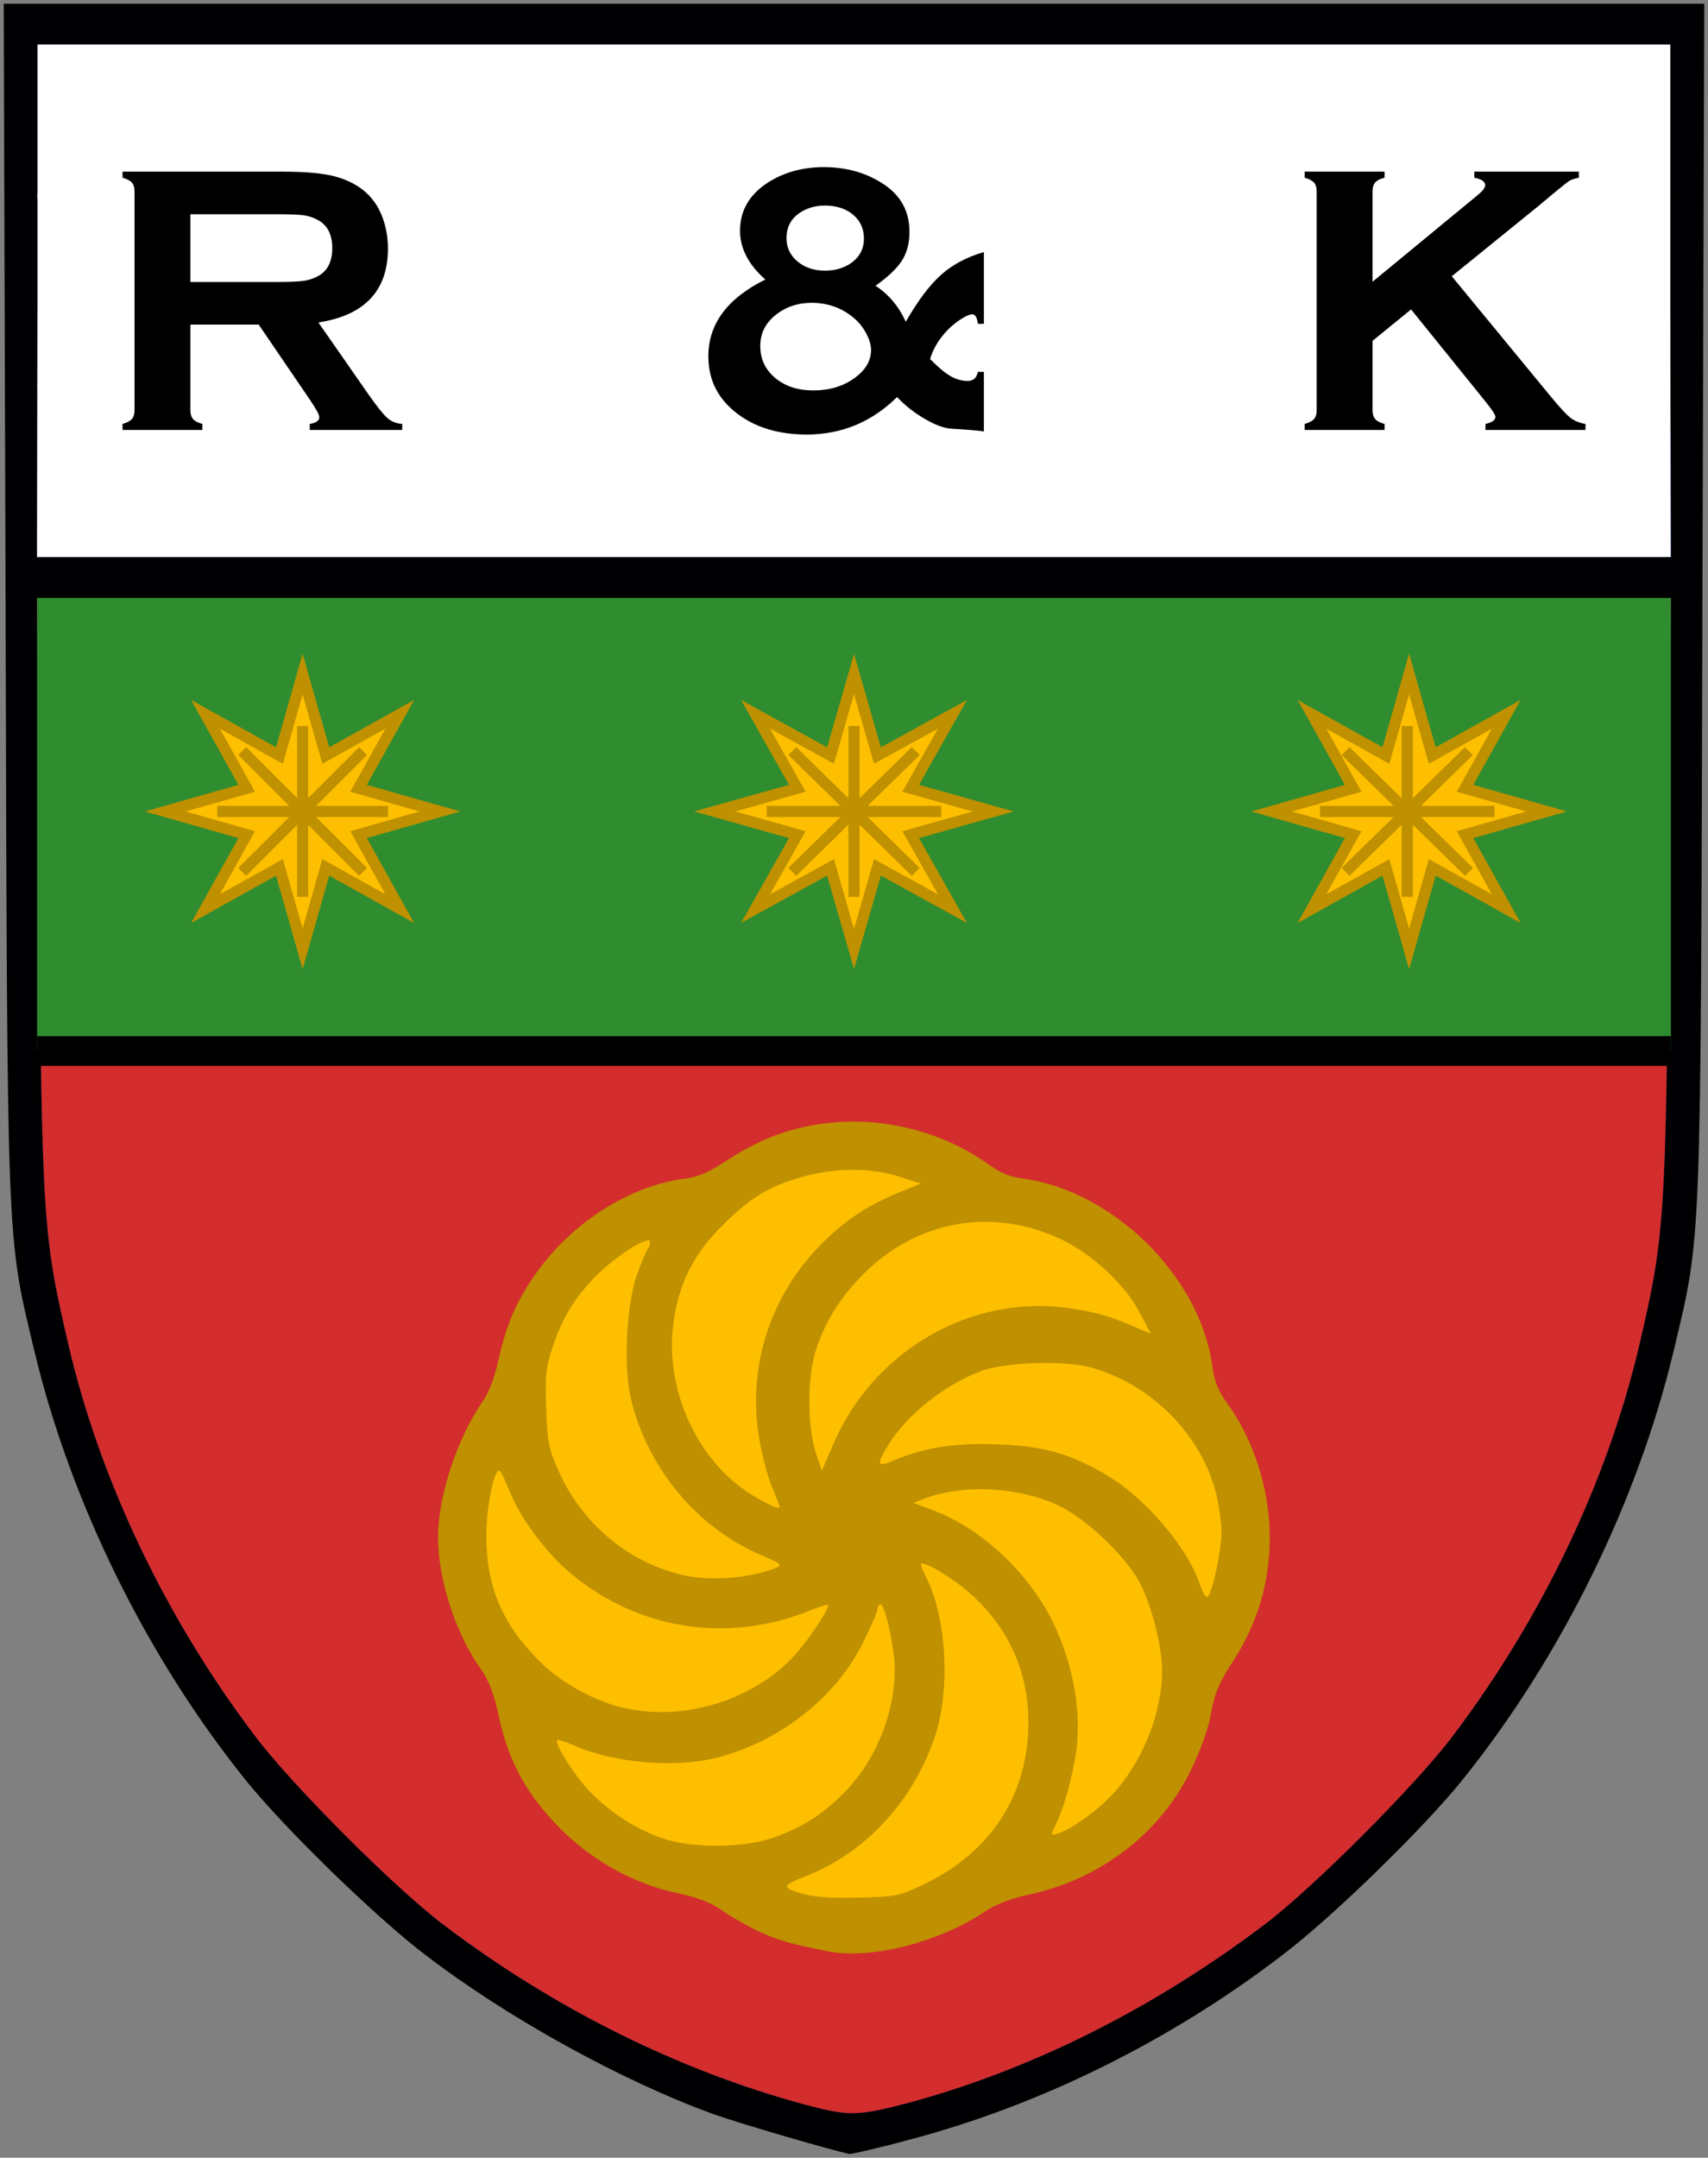 <svg width="460" height="581" xmlns="http://www.w3.org/2000/svg" xmlns:xlink="http://www.w3.org/1999/xlink" overflow="hidden"><rect width="100%" height="100%" fill="#808080" stroke="none"/><defs><clipPath id="clip0"><rect x="410" y="71" width="460" height="581"/></clipPath></defs><g clip-path="url(#clip0)" transform="translate(-410 -71)"><path d="M859.02 173.654C858.863 173.813 858.77 174.131 858.77 174.575 858.77 175.465 859.145 175.846 859.651 175.465 860.025 174.955 860.025 174.194 859.651 173.687 859.398 173.496 859.177 173.496 859.02 173.654ZM420.222 173.654C420.064 173.813 419.969 174.131 419.969 174.575 419.969 175.465 420.349 175.846 420.854 175.465 421.235 174.955 421.235 174.194 420.854 173.687 420.602 173.496 420.381 173.496 420.222 173.654ZM859.02 122.822C858.863 122.98 858.77 123.298 858.77 123.742 858.77 124.632 859.145 125.014 859.651 124.632 860.025 124.123 860.025 123.361 859.651 122.854 859.398 122.663 859.177 122.663 859.02 122.822ZM420.222 122.822C420.064 122.98 419.969 123.298 419.969 123.742 419.969 124.632 420.349 125.014 420.854 124.632 421.235 124.123 421.235 123.361 420.854 122.854 420.602 122.663 420.381 122.663 420.222 122.822ZM411 72 869 72 868.503 232.143C867.996 409.928 868.371 402.812 860.664 435.091 850.93 475.63 830.429 517.185 804.006 550.097 793.634 563.06 768.862 587.205 755.451 597.373 725.108 620.629 689.823 638.037 654.29 647.315 646.322 649.474 639.368 651 638.862 651 633.932 649.984 609.903 642.994 602.318 640.325 577.405 631.303 546.551 614.274 524.546 597.373 511.143 587.205 486.357 563.06 475.988 550.097 449.56 517.185 429.074 475.63 419.336 435.091 411.623 402.812 412.002 409.928 411.498 232.016Z" fill="#000002" fill-rule="evenodd"/><path d="M626.709 637.671C592.989 628.57 559.27 611.881 529.592 589.38 516.458 579.519 488.547 551.58 478.569 538.306 454.699 506.7 437.146 470.04 428.559 433.631 421.611 404.05 421.233 399.372 420.602 312.649L419.97 231.995 639.97 231.995 859.97 231.995 859.332 312.649C858.716 399.372 858.32 404.05 851.39 433.631 842.788 470.04 825.232 506.7 801.362 538.306 791.396 551.58 763.478 579.519 750.344 589.38 720.534 611.881 687.455 628.442 654.367 637.292 640.855 640.831 638.582 640.831 626.709 637.671Z" fill="#00247D" fill-rule="evenodd"/><path d="M420.096 151.995 420.096 82.995 639.97 82.995 859.838 82.995 859.838 151.995 859.97 220.995 639.97 220.995 419.97 220.995 420.096 151.995Z" fill="#00247D" fill-rule="evenodd"/><path d="M626.709 637.671C592.989 628.57 559.27 611.881 529.592 589.38 516.458 579.519 488.547 551.58 478.569 538.306 454.699 506.7 437.146 470.04 428.559 433.631 421.611 404.05 421.233 399.372 420.602 312.649L419.97 231.995 639.97 231.995 859.97 231.995 859.332 312.649C858.716 399.372 858.32 404.05 851.39 433.631 842.788 470.04 825.232 506.7 801.362 538.306 791.396 551.58 763.478 579.519 750.344 589.38 720.534 611.881 687.455 628.442 654.367 637.292 640.855 640.831 638.582 640.831 626.709 637.671Z" fill="#D32D2D" fill-rule="evenodd"/><path d="M420.096 151.995 420.096 82.995 639.97 82.995 859.838 82.995 859.838 151.995 859.97 220.995 639.97 220.995 419.97 220.995 420.096 151.995Z" fill="#0F3084" fill-rule="evenodd"/><rect x="420" y="232" width="440" height="122" fill="#2F8D2F"/><path d="M420.096 151.995 420.096 82.995 639.97 82.995 859.838 82.995 859.838 151.995 859.97 220.995 639.97 220.995 419.97 220.995 420.096 151.995Z" fill="#FFFFFF" fill-rule="evenodd"/><path d="M632.979 596.437C622.897 594.384 620.099 593.637 614.871 591.305 611.605 589.811 607.032 587.198 604.606 585.518 601.617 583.37 598.071 581.971 592.846 580.851 578.564 577.865 565.404 569.651 555.886 557.797 549.818 550.238 546.366 542.864 544.218 532.597 543.006 526.905 541.605 523.45 539.459 520.371 532.737 510.944 527.978 496.291 527.978 484.997 527.978 473.797 533.111 458.211 540.017 448.317 541.791 445.797 543.285 441.69 544.311 436.931 546.366 427.69 549.164 421.064 554.485 413.69 564.191 400.063 579.498 390.356 594.245 388.397 598.071 387.93 600.965 386.623 605.631 383.542 616.644 376.264 627.564 372.996 640.351 372.996 653.045 373.089 666.298 377.29 676.284 384.57 679.365 386.81 682.071 387.93 685.711 388.397 697.845 389.983 710.733 397.076 720.521 407.437 729.481 416.957 735.081 427.971 736.574 439.264 737.045 442.904 738.165 445.61 740.405 448.691 747.676 458.677 751.881 471.93 751.978 484.623 751.978 497.411 748.716 508.237 741.428 519.344 738.343 524.105 737.045 527.184 736.201 532.131 735.551 536.144 733.409 542.117 730.795 547.53 722.582 564.517 706.61 576.837 687.578 581.038 682.257 582.158 678.245 583.744 675.258 585.705 662.938 594.01 644.552 598.677 632.979 596.437Z" fill="#BF9000" fill-rule="evenodd"/><path d="M625.57 580.751C620.407 579.181 620.593 578.718 627.542 575.947 643.41 569.668 656.462 555.354 662.002 537.898 666.04 525.338 664.819 505.944 659.278 495.417 658.433 493.753 657.871 492.276 658.058 492.091 658.903 491.26 666.885 496.063 671.486 500.219 681.719 509.453 686.884 520.997 686.978 534.758 686.978 554.153 676.931 569.668 658.903 578.348 652.048 581.582 651.298 581.767 640.969 581.951 633.27 582.135 628.857 581.767 625.57 580.751Z" fill="#FEBF00" fill-rule="evenodd"/><path d="M588.322 565.967C581.35 563.555 574.562 559.197 568.985 553.538 564.896 549.366 559.224 540.462 560.061 539.536 560.34 539.351 562.385 539.999 564.708 541.02 575.4 545.748 591.855 547.141 603.102 544.265 619.929 539.999 635.175 528.036 642.426 513.291 644.564 509.025 646.331 504.943 646.331 504.295 646.331 503.552 646.701 502.996 647.166 502.996 648.375 502.996 650.978 514.959 650.978 520.431 650.978 532.302 645.959 544.729 637.778 553.261 631.735 559.475 626.344 562.905 618.44 565.781 610.26 568.656 596.316 568.748 588.322 565.967Z" fill="#FEBF00" fill-rule="evenodd"/><path d="M694.21 562.554C696.734 557.599 699.463 547.214 700.117 540.163 700.95 530.063 698.613 518.152 693.648 507.959 687.182 494.522 673.782 482.04 660.756 477.467L655.978 475.658 658.789 474.609C669.097 470.512 684.652 471.274 695.524 476.611 702.551 480.04 712.765 489.663 716.703 496.715 719.89 502.336 722.978 514.247 722.978 520.726 722.978 531.683 718.288 543.974 710.804 552.835 707.045 557.408 698.989 563.411 695.054 564.649 692.898 565.317 692.898 565.222 694.21 562.554Z" fill="#FEBF00" fill-rule="evenodd"/><path d="M577.188 530.695C569.758 528.829 560.823 523.882 555.462 518.47 545.303 508.393 540.978 498.314 540.978 484.503 540.978 476.665 543.141 466.119 544.551 467.055 544.928 467.239 546.057 469.573 547.092 472.186 550.007 479.651 556.967 489.076 563.833 494.769 581.796 509.699 605.497 513.524 627.409 504.94 630.043 503.913 632.489 503.073 632.771 503.073 634.275 503.073 627.222 513.524 622.802 518.003 611.234 529.483 592.989 534.614 577.188 530.695Z" fill="#FEBF00" fill-rule="evenodd"/><path d="M733.329 498.056C729.956 487.704 718.286 474.084 707.569 467.908 697.885 462.279 690.833 460.372 678.795 459.918 667.229 459.465 658.954 460.736 650.868 464.186 646.166 466.183 645.883 465.548 649.175 460.19 654.066 452.11 664.032 444.118 674.094 440.214 680.489 437.762 696.658 437.218 703.808 439.216 720.175 443.755 733.62 457.376 737.574 473.357 738.316 476.536 738.978 481.165 738.978 483.527 738.978 488.43 736.444 500.235 735.218 500.962 734.75 501.233 733.894 499.871 733.329 498.056Z" fill="#FEBF00" fill-rule="evenodd"/><path d="M594.624 495.265C579.898 492.109 567.263 481.905 560.717 467.71 557.717 461.029 557.445 459.731 557.081 450.268 556.808 441.64 556.989 439.134 558.717 434.032 561.444 425.868 564.625 420.58 570.534 414.55 576.079 408.982 585.079 403.323 585.079 405.458 585.079 406.198 584.715 407.126 584.262 407.591 583.898 408.147 582.625 411.209 581.444 414.55 578.625 422.899 577.899 439.506 579.989 447.948 584.535 466.504 597.807 482.369 614.898 489.698 620.714 492.203 620.897 492.389 618.624 493.317 611.898 495.913 601.716 496.749 594.624 495.265Z" fill="#FEBF00" fill-rule="evenodd"/><path d="M613.752 474.288C598.158 465.446 588.708 445.343 591.449 426.638 592.961 416.214 596.929 408.49 604.773 400.764 612.522 393.04 617.815 389.968 627.738 387.456 636.621 385.316 645.692 385.501 653.346 388.2L657.978 389.69 652.78 391.83C644.748 394.994 638.888 398.717 633.029 404.208 618.287 417.981 611.483 437.153 614.224 456.697 614.885 461.444 616.492 467.865 617.721 470.844 618.949 473.916 619.989 476.521 619.989 476.707 619.989 477.451 618.193 476.8 613.752 474.288Z" fill="#FEBF00" fill-rule="evenodd"/><path d="M629.657 461.988C627.418 455.183 627.418 441.763 629.657 434.768 632.271 426.735 636.096 420.592 642.44 414.164 656.903 399.515 677.523 395.923 695.992 404.808 704.404 408.872 712.979 416.906 716.905 424.372L719.978 430.137 716.331 428.625C709.053 425.411 705.422 424.372 697.964 423.237 671.551 419.458 645.239 434.579 634.417 459.908L631.338 466.997 629.657 461.988Z" fill="#FEBF00" fill-rule="evenodd"/><path d="M602.5 289.5 624.732 283.26 613.484 263.337 633.676 274.436 640 252.5 646.324 274.436 666.517 263.337 655.268 283.26 677.5 289.5 655.268 295.74 666.517 315.663 646.324 304.564 640 326.5 633.676 304.564 613.484 315.663 624.732 295.74Z" stroke="#BF9000" stroke-width="3" stroke-miterlimit="8" fill="#FEBF00" fill-rule="evenodd"/><path d="M616.5 289.5 640 289.5 623.383 273.237 640 289.5 640 266.5 640 289.5 656.617 273.237 640 289.5 663.5 289.5 640 289.5 656.617 305.763 640 289.5 640 312.5 640 289.5 623.383 305.763 640 289.5Z" stroke="#BF9000" stroke-width="3" stroke-miterlimit="8" fill="#FEBF00" fill-rule="evenodd"/><path d="M454.5 289.5 476.436 283.26 465.337 263.337 485.26 274.436 491.5 252.5 497.74 274.436 517.663 263.337 506.564 283.26 528.5 289.5 506.564 295.74 517.663 315.663 497.74 304.564 491.5 326.5 485.26 304.564 465.337 315.663 476.436 295.74Z" stroke="#BF9000" stroke-width="3" stroke-miterlimit="8" fill="#FEBF00" fill-rule="evenodd"/><path d="M468.5 289.5 491.5 289.5 475.237 273.237 491.5 289.5 491.5 266.5 491.5 289.5 507.763 273.237 491.5 289.5 514.5 289.5 491.5 289.5 507.763 305.763 491.5 289.5 491.5 312.5 491.5 289.5 475.237 305.763 491.5 289.5Z" stroke="#BF9000" stroke-width="3" stroke-miterlimit="8" fill="#FEBF00" fill-rule="evenodd"/><path d="M752.5 289.5 774.436 283.26 763.337 263.337 783.26 274.436 789.5 252.5 795.74 274.436 815.663 263.337 804.564 283.26 826.5 289.5 804.564 295.74 815.663 315.663 795.74 304.564 789.5 326.5 783.26 304.564 763.337 315.663 774.436 295.74Z" stroke="#BF9000" stroke-width="3" stroke-miterlimit="8" fill="#FEBF00" fill-rule="evenodd"/><path d="M765.5 289.5 789 289.5 772.383 273.237 789 289.5 789 266.5 789 289.5 805.617 273.237 789 289.5 812.5 289.5 789 289.5 805.617 305.763 789 289.5 789 312.5 789 289.5 772.383 305.763 789 289.5Z" stroke="#BF9000" stroke-width="3" stroke-miterlimit="8" fill="#FEBF00" fill-rule="evenodd"/><path d="M628.637 152.535C624.868 152.535 621.604 153.639 618.844 155.847 616.118 158.055 614.755 160.824 614.755 164.153 614.755 167.652 616.093 170.522 618.768 172.764 621.444 175.006 624.868 176.127 629.041 176.127 633.349 176.127 637.017 175.04 640.046 172.866 643.075 170.726 644.589 168.178 644.589 165.223 644.589 163.83 644.126 162.293 643.201 160.611 642.275 158.93 641.106 157.529 639.693 156.408 636.596 153.86 632.911 152.569 628.637 152.535ZM461.274 128.688 461.274 146.93 484.495 146.93C487.928 146.93 490.351 146.828 491.765 146.624 493.178 146.42 494.474 145.996 495.652 145.35 498.209 143.958 499.488 141.444 499.488 137.809 499.488 134.174 498.209 131.66 495.652 130.267 494.44 129.588 493.153 129.155 491.79 128.968 490.427 128.781 487.995 128.688 484.495 128.688ZM632.221 126.344C629.664 126.344 627.426 126.974 625.507 128.235 623.051 129.836 621.822 132.136 621.822 135.134 621.822 137.655 622.807 139.742 624.775 141.394 626.744 143.046 629.226 143.873 632.221 143.873 634.813 143.873 637.068 143.242 638.986 141.982 641.443 140.346 642.671 138.098 642.671 135.236 642.671 132.613 641.712 130.483 639.793 128.848 637.875 127.213 635.351 126.378 632.221 126.344ZM761.379 117.223 782.884 117.223 782.884 118.853C781.673 119.159 780.831 119.592 780.36 120.152 779.889 120.713 779.654 121.502 779.654 122.521L779.654 146.865 808.026 123.49C809.339 122.403 809.995 121.537 809.995 120.892 809.995 119.907 809.019 119.227 807.067 118.853L807.067 117.223 835.233 117.223 835.233 118.853C834.055 119.091 833.214 119.363 832.709 119.669 832.204 119.974 830.74 121.129 828.317 123.134L824.429 126.393 800.997 145.389 827.56 177.656C830.017 180.645 831.792 182.573 832.886 183.439 833.979 184.306 835.351 184.875 837 185.146L837 186.777 810.07 186.777 810.07 185.146C811.855 184.773 812.748 184.127 812.748 183.21 812.748 182.735 811.939 181.478 810.322 179.439L790.035 154.318 779.654 162.777 779.654 181.427C779.654 182.48 779.897 183.287 780.385 183.847 780.874 184.408 781.706 184.841 782.884 185.146L782.884 186.777 761.379 186.777 761.379 185.146C762.591 184.807 763.432 184.365 763.903 183.822 764.375 183.278 764.61 182.48 764.61 181.427L764.61 122.522C764.61 121.503 764.375 120.722 763.903 120.178 763.432 119.635 762.591 119.193 761.379 118.853ZM443 117.223 486.111 117.223C491.361 117.223 495.526 117.529 498.605 118.14 501.684 118.752 504.368 119.822 506.657 121.35 509.315 123.117 511.301 125.512 512.613 128.535 513.859 131.456 514.481 134.582 514.481 137.911 514.481 149.257 508.238 155.898 495.753 157.834L509.13 177.045C511.486 180.408 513.211 182.573 514.305 183.541 515.398 184.509 516.736 185.045 518.318 185.146L518.318 186.777 493.422 186.777 493.422 185.146C495.136 184.875 495.992 184.263 495.992 183.312 495.992 182.701 495.203 181.223 493.624 178.879L479.668 158.395 461.274 158.395 461.274 181.478C461.274 182.497 461.518 183.287 462.006 183.847 462.494 184.408 463.327 184.841 464.505 185.146L464.505 186.777 443 186.777 443 185.146C444.212 184.807 445.053 184.365 445.524 183.822 445.995 183.278 446.231 182.497 446.231 181.478L446.231 122.573C446.231 121.52 445.995 120.722 445.524 120.178 445.053 119.635 444.212 119.193 443 118.853ZM631.868 116C638.06 116 643.479 117.563 648.123 120.688 652.666 123.745 654.938 127.991 654.938 133.427 654.938 136.45 654.273 139.015 652.944 141.121 651.614 143.227 649.233 145.503 645.801 147.949 649.312 150.225 652.029 153.452 653.953 157.63 657.18 151.991 660.34 147.788 663.433 145.019 666.525 142.251 670.374 140.204 674.979 138.879L674.979 158.191 673.363 158.191C673.161 156.493 672.657 155.643 671.849 155.643 671.109 155.643 669.998 156.136 668.517 157.121 667.036 158.106 665.741 159.227 664.63 160.484 662.645 162.692 661.265 165.087 660.491 167.669 662.577 169.809 664.386 171.329 665.917 172.229 667.449 173.129 669.022 173.58 670.637 173.58 672.118 173.58 673.027 172.764 673.363 171.134L674.979 171.134 674.979 187.185C674.036 186.981 671.075 186.726 666.094 186.42 664.176 186.285 661.795 185.384 658.951 183.72 656.107 182.055 653.659 180.119 651.606 177.911 644.774 184.637 636.664 188 627.274 188 619.938 188 613.846 186.233 609 182.701 603.514 178.726 600.772 173.478 600.772 166.955 600.772 158.225 605.887 151.329 616.118 146.268 611.575 142.259 609.303 137.877 609.303 133.121 609.303 127.584 611.928 123.185 617.178 119.924 621.452 117.308 626.349 116 631.868 116Z" fill-rule="evenodd"/><path d="M420 354 860 354" stroke="#000000" stroke-width="8" stroke-miterlimit="8" fill="none" fill-rule="evenodd"/></g></svg>